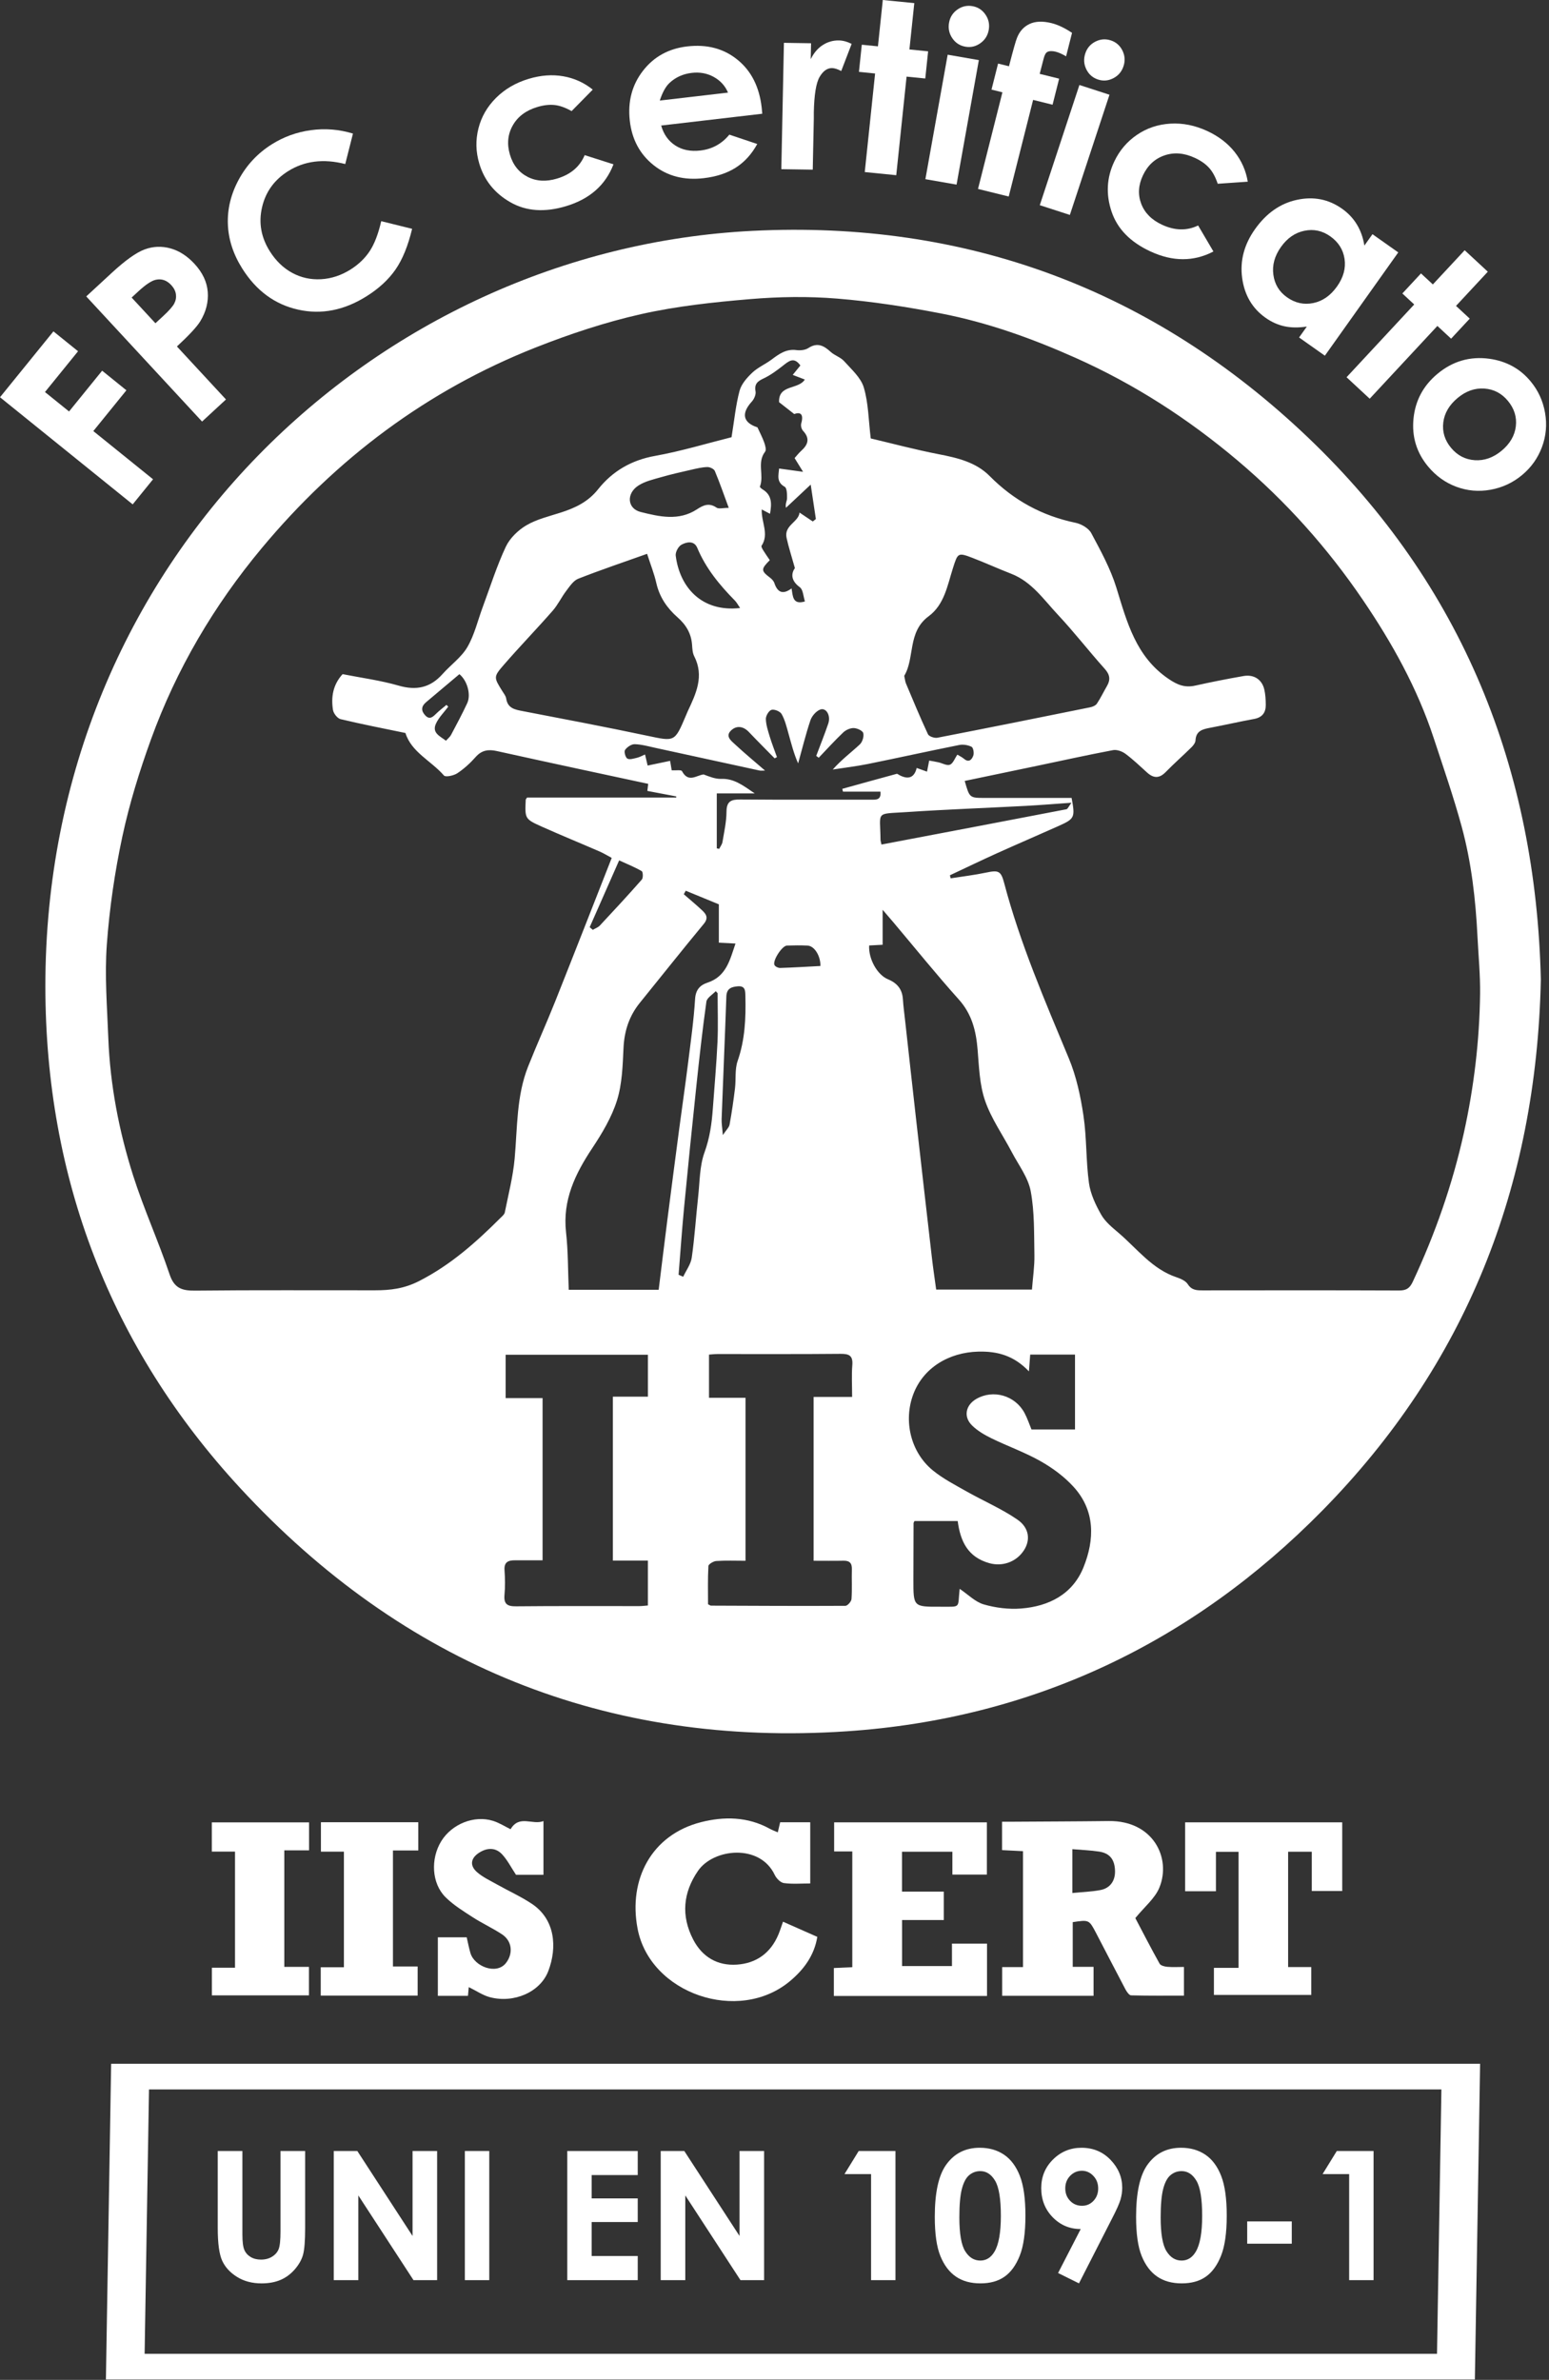 <svg xmlns="http://www.w3.org/2000/svg" xmlns:xlink="http://www.w3.org/1999/xlink" width="181px" height="278px" viewBox="0 0 181 278"><rect x="0" y="0" width="181" height="278" fill="#333333" stroke="none"/><title>Group 57</title><g id="Page-1" stroke="none" stroke-width="1" fill="none" fill-rule="evenodd"><g id="Group-57" transform="translate(-0, -0)" fill="#FFFFFF"><path d="M95.866,112.841 C95.891,111.702 95.195,110.495 94.349,110.456 C93.551,110.42 92.751,110.427 91.953,110.455 C91.379,110.475 90.241,112.236 90.5,112.735 C90.594,112.918 90.937,113.078 91.16,113.071 C92.725,113.02 94.288,112.924 95.866,112.841 L95.866,112.841 Z M68.904,108.309 C69.025,108.412 69.145,108.515 69.266,108.618 C69.543,108.455 69.878,108.345 70.089,108.119 C71.746,106.347 73.395,104.568 74.996,102.746 C75.167,102.552 75.138,101.847 74.984,101.759 C74.143,101.275 73.233,100.91 72.347,100.504 C71.157,103.202 70.031,105.756 68.904,108.309 L68.904,108.309 Z M53.681,78.751 C52.348,79.874 51.07,80.954 49.787,82.028 C49.212,82.51 49.189,83.03 49.685,83.563 C50.201,84.12 50.579,83.747 50.977,83.357 C51.349,82.993 51.769,82.678 52.168,82.341 C52.238,82.411 52.307,82.48 52.377,82.549 C51.892,83.199 51.289,83.792 50.951,84.51 C50.43,85.617 51.411,85.99 52.111,86.526 C52.345,86.264 52.579,86.085 52.704,85.849 C53.352,84.625 54.007,83.403 54.591,82.149 C55.057,81.15 54.609,79.511 53.681,78.751 L53.681,78.751 Z M86.48,71.025 C86.221,70.649 86.083,70.368 85.874,70.157 C84.08,68.337 82.477,66.395 81.475,63.997 C81.107,63.117 80.227,63.298 79.619,63.636 C79.259,63.835 78.905,64.504 78.957,64.91 C79.433,68.652 82.04,71.53 86.48,71.025 L86.48,71.025 Z M84.465,132.591 C84.859,131.996 85.188,131.708 85.25,131.37 C85.508,129.966 85.712,128.55 85.884,127.131 C86.013,126.067 85.85,124.919 86.191,123.939 C87.052,121.468 87.161,118.952 87.099,116.392 C87.084,115.754 87.112,115.137 86.199,115.215 C85.467,115.277 84.908,115.467 84.875,116.395 C84.708,121.169 84.498,125.941 84.321,130.715 C84.302,131.219 84.395,131.728 84.465,132.591 L84.465,132.591 Z M85.154,59.326 C84.584,57.786 84.1,56.382 83.527,55.016 C83.425,54.773 82.946,54.549 82.648,54.558 C82.024,54.575 81.398,54.729 80.784,54.869 C79.601,55.14 78.414,55.405 77.249,55.741 C76.342,56.002 75.369,56.219 74.596,56.719 C73.159,57.647 73.288,59.413 74.858,59.806 C77.036,60.352 79.322,60.887 81.442,59.493 C82.187,59.003 82.866,58.703 83.726,59.298 C83.985,59.478 84.473,59.326 85.154,59.326 L85.154,59.326 Z M125.198,93.771 C123.224,93.909 121.53,94.05 119.833,94.14 C115.213,94.385 110.588,94.55 105.972,94.86 C102.213,95.112 102.859,94.682 102.887,98.096 C102.887,98.198 102.925,98.3 102.997,98.654 C110.234,97.28 117.424,95.918 124.609,94.533 C124.767,94.502 124.873,94.204 125.198,93.771 L125.198,93.771 Z M79.293,148.908 C79.472,148.986 79.652,149.064 79.831,149.142 C80.177,148.398 80.72,147.683 80.831,146.906 C81.168,144.543 81.319,142.153 81.58,139.778 C81.771,138.044 81.741,136.215 82.322,134.615 C82.938,132.919 83.17,131.24 83.295,129.497 C83.479,126.913 83.719,124.332 83.837,121.745 C83.924,119.84 83.854,117.927 83.854,116.017 C83.78,115.938 83.706,115.86 83.633,115.781 C83.255,116.188 82.605,116.557 82.542,117.009 C82.083,120.276 81.718,123.558 81.371,126.84 C80.868,131.585 80.387,136.332 79.932,141.082 C79.682,143.687 79.504,146.299 79.293,148.908 L79.293,148.908 Z M94.057,70.256 C93.863,69.671 93.847,68.881 93.46,68.598 C92.353,67.789 92.468,66.949 92.882,66.36 C92.491,64.958 92.145,63.907 91.911,62.831 C91.589,61.354 93.325,60.989 93.424,59.876 C94.011,60.27 94.493,60.594 94.974,60.917 C95.094,60.822 95.214,60.726 95.334,60.63 C95.143,59.357 94.952,58.084 94.73,56.609 C93.619,57.649 92.73,58.483 91.84,59.316 C91.737,58.837 91.964,58.522 91.966,58.206 C91.97,57.744 91.961,57.016 91.696,56.867 C90.693,56.302 90.979,55.513 91.038,54.73 C91.894,54.847 92.695,54.957 93.838,55.114 C93.4,54.405 93.147,53.996 92.847,53.51 C93.092,53.24 93.33,52.925 93.619,52.666 C94.424,51.945 94.668,51.215 93.836,50.326 C93.657,50.136 93.55,49.728 93.62,49.481 C93.96,48.287 93.454,48.12 92.805,48.367 C92.066,47.788 91.518,47.359 91.034,46.98 C90.948,44.884 93.285,45.542 94.043,44.336 C93.549,44.147 93.126,43.985 92.628,43.793 C92.979,43.362 93.25,43.029 93.524,42.693 C92.753,41.605 92.128,42.218 91.431,42.761 C90.737,43.302 90.012,43.838 89.222,44.208 C88.509,44.542 88.129,44.856 88.286,45.724 C88.352,46.09 88.115,46.62 87.843,46.918 C86.577,48.311 86.824,49.374 88.509,49.923 C88.799,50.559 89.096,51.113 89.302,51.699 C89.421,52.035 89.564,52.558 89.401,52.767 C88.42,54.029 89.314,55.539 88.793,56.846 C88.77,56.903 88.974,57.086 89.102,57.162 C90.239,57.845 90.175,58.872 89.976,60.018 C89.637,59.841 89.369,59.7 89.011,59.513 C88.939,60.985 89.901,62.38 88.99,63.751 C88.926,63.846 89.083,64.123 89.184,64.287 C89.427,64.683 89.699,65.063 89.949,65.435 C88.901,66.491 88.917,66.677 89.977,67.481 C90.187,67.64 90.403,67.867 90.483,68.108 C90.85,69.21 91.477,69.492 92.494,68.735 C92.647,69.642 92.613,70.687 94.057,70.256 L94.057,70.256 Z M83.756,99.098 C83.85,99.119 83.944,99.14 84.037,99.161 C84.169,98.894 84.374,98.639 84.421,98.358 C84.615,97.184 84.884,96.004 84.891,94.824 C84.898,93.611 85.414,93.382 86.494,93.392 C91.571,93.436 96.65,93.409 101.728,93.415 C102.352,93.416 102.99,93.486 102.879,92.476 L98.5,92.476 C98.474,92.366 98.449,92.256 98.423,92.146 C100.54,91.559 102.656,90.969 104.777,90.395 C104.863,90.371 104.99,90.489 105.096,90.545 C106.103,91.075 106.827,90.887 107.116,89.709 C107.526,89.855 107.886,89.983 108.321,90.138 C108.414,89.664 108.487,89.291 108.575,88.846 C108.966,88.918 109.314,88.971 109.656,89.048 C110.113,89.15 110.644,89.47 110.998,89.33 C111.365,89.185 111.558,88.602 111.867,88.153 C112.119,88.308 112.41,88.442 112.645,88.64 C113.242,89.144 113.578,88.685 113.732,88.257 C113.838,87.961 113.728,87.335 113.527,87.235 C113.106,87.026 112.535,86.935 112.071,87.028 C108.512,87.739 104.967,88.525 101.409,89.245 C100.054,89.519 98.675,89.679 97.306,89.891 C98.329,88.736 99.452,87.904 100.47,86.958 C100.775,86.674 100.972,86.028 100.872,85.637 C100.798,85.351 100.161,85.06 99.767,85.049 C99.356,85.037 98.844,85.262 98.537,85.554 C97.54,86.499 96.617,87.522 95.666,88.515 C95.569,88.442 95.472,88.369 95.375,88.297 C95.847,87.042 96.351,85.798 96.78,84.529 C97.109,83.554 96.512,82.591 95.795,82.904 C95.324,83.109 94.856,83.663 94.69,84.163 C94.14,85.809 93.728,87.501 93.262,89.175 C92.743,88.014 92.454,86.821 92.121,85.64 C91.905,84.879 91.715,84.086 91.332,83.409 C91.157,83.099 90.488,82.825 90.151,82.919 C89.842,83.006 89.48,83.615 89.49,83.984 C89.509,84.682 89.743,85.384 89.95,86.065 C90.194,86.867 90.505,87.648 90.786,88.438 C90.696,88.486 90.606,88.535 90.515,88.584 C89.511,87.56 88.494,86.548 87.507,85.509 C86.889,84.858 86.132,84.724 85.502,85.259 C84.645,85.986 85.459,86.552 85.949,87.008 C87.018,88.003 88.147,88.932 89.395,90.013 C89.047,90.013 88.897,90.039 88.758,90.009 C84.712,89.131 80.667,88.245 76.621,87.369 C75.807,87.193 74.989,86.957 74.168,86.932 C73.783,86.921 73.272,87.266 73.036,87.603 C72.897,87.802 73.079,88.484 73.308,88.615 C73.581,88.771 74.066,88.603 74.445,88.516 C74.734,88.449 75.002,88.291 75.372,88.134 C75.483,88.605 75.567,88.965 75.676,89.427 C76.598,89.235 77.437,89.06 78.302,88.879 C78.385,89.371 78.441,89.703 78.488,89.983 C78.97,90.012 79.595,89.903 79.689,90.079 C80.439,91.477 81.361,90.573 82.213,90.465 C82.888,90.719 83.586,91.008 84.272,90.983 C85.751,90.928 86.788,91.721 88.188,92.68 L83.756,92.68 L83.756,99.098 Z M105.659,78.948 C105.752,79.372 105.769,79.621 105.861,79.838 C106.698,81.822 107.518,83.814 108.43,85.764 C108.553,86.027 109.194,86.245 109.535,86.178 C115.494,85.024 121.445,83.826 127.394,82.621 C127.676,82.564 128.026,82.415 128.173,82.194 C128.609,81.541 128.948,80.824 129.345,80.144 C129.782,79.394 129.694,78.805 129.082,78.122 C127.218,76.045 125.507,73.827 123.599,71.793 C121.951,70.036 120.558,67.954 118.162,67.024 C116.647,66.435 115.165,65.758 113.647,65.174 C111.926,64.512 111.917,64.595 111.36,66.334 C110.709,68.366 110.358,70.63 108.501,71.997 C106.021,73.824 106.911,76.872 105.659,78.948 L105.659,78.948 Z M82.733,187.398 C82.937,187.496 83.009,187.56 83.081,187.56 C88.316,187.582 93.552,187.611 98.787,187.582 C99.037,187.58 99.477,187.078 99.498,186.786 C99.581,185.632 99.506,184.469 99.541,183.31 C99.563,182.584 99.265,182.298 98.552,182.313 C97.406,182.337 96.258,182.319 95.07,182.319 L95.07,163.178 L99.571,163.178 C99.571,161.854 99.498,160.655 99.592,159.468 C99.68,158.363 99.231,158.137 98.218,158.147 C93.42,158.193 88.622,158.166 83.825,158.171 C83.485,158.171 83.146,158.215 82.847,158.236 L82.847,163.279 L87.114,163.279 L87.114,182.319 C85.918,182.319 84.802,182.273 83.695,182.347 C83.363,182.37 82.788,182.715 82.776,182.936 C82.694,184.442 82.733,185.953 82.733,187.398 L82.733,187.398 Z M75.612,64.694 C72.871,65.671 70.195,66.571 67.571,67.602 C67.007,67.823 66.578,68.479 66.179,69.003 C65.604,69.757 65.194,70.645 64.573,71.352 C62.703,73.485 60.726,75.524 58.867,77.666 C57.639,79.079 57.7,79.129 58.707,80.75 C58.876,81.02 59.101,81.297 59.147,81.595 C59.325,82.762 60.184,82.896 61.118,83.075 C65.96,84.004 70.804,84.926 75.628,85.944 C78.846,86.624 78.831,86.694 80.122,83.649 C80.2,83.466 80.272,83.279 80.356,83.099 C81.324,81.037 82.311,78.988 81.118,76.656 C80.926,76.281 80.9,75.803 80.871,75.368 C80.783,74.02 80.18,72.997 79.163,72.105 C77.95,71.04 77.057,69.74 76.688,68.101 C76.446,67.021 76.026,65.981 75.612,64.694 L75.612,64.694 Z M63.399,182.267 C62.246,182.267 61.216,182.272 60.186,182.265 C59.403,182.259 58.885,182.456 58.953,183.418 C59.021,184.372 59.036,185.342 58.95,186.293 C58.852,187.369 59.261,187.652 60.304,187.641 C65.102,187.592 69.9,187.621 74.697,187.616 C75.04,187.616 75.382,187.567 75.705,187.542 L75.705,182.296 L71.614,182.296 L71.614,163.151 L75.707,163.151 L75.707,158.254 L59.084,158.254 L59.084,163.314 L63.399,163.314 L63.399,182.267 Z M80.128,104.048 C80.052,104.186 79.976,104.324 79.9,104.461 C80.608,105.077 81.334,105.673 82.017,106.315 C82.499,106.769 82.836,107.2 82.234,107.926 C79.713,110.967 77.262,114.067 74.772,117.134 C73.522,118.675 72.954,120.412 72.858,122.402 C72.759,124.462 72.703,126.6 72.097,128.537 C71.478,130.513 70.357,132.384 69.199,134.129 C67.207,137.13 65.722,140.187 66.141,143.944 C66.391,146.18 66.362,148.446 66.457,150.663 L76.966,150.663 C77.306,147.924 77.63,145.245 77.972,142.568 C78.427,139.016 78.89,135.466 79.359,131.916 C79.697,129.363 80.07,126.814 80.39,124.259 C80.705,121.74 81.062,119.221 81.221,116.691 C81.289,115.6 81.82,115.069 82.662,114.791 C84.879,114.06 85.286,112.133 85.942,110.218 C85.231,110.182 84.648,110.152 83.998,110.118 L83.998,105.639 C82.691,105.102 81.41,104.575 80.128,104.048 L80.128,104.048 Z M101.559,110.445 C101.472,111.997 102.493,113.871 103.762,114.395 C104.83,114.836 105.427,115.549 105.503,116.717 C105.56,117.585 105.677,118.449 105.773,119.314 C106.203,123.192 106.629,127.07 107.068,130.947 C107.67,136.274 108.277,141.6 108.893,146.926 C109.038,148.18 109.227,149.429 109.391,150.638 L120.583,150.638 C120.69,149.236 120.894,147.925 120.87,146.619 C120.823,144.119 120.893,141.575 120.436,139.139 C120.135,137.538 119.014,136.084 118.227,134.583 C117.178,132.582 115.835,130.69 115.107,128.582 C114.461,126.714 114.398,124.623 114.233,122.618 C114.053,120.429 113.573,118.464 112.031,116.746 C109.392,113.805 106.91,110.723 104.36,107.701 C104.041,107.322 103.715,106.948 103.135,106.274 L103.135,110.361 C102.488,110.396 102.02,110.421 101.559,110.445 L101.559,110.445 Z M112.136,185.597 C113.125,186.262 113.955,187.128 114.953,187.417 C116.339,187.819 117.868,188.008 119.305,187.897 C122.565,187.646 125.338,186.225 126.603,183.09 C127.913,179.842 127.994,176.466 125.428,173.662 C124.348,172.481 122.988,171.478 121.589,170.687 C119.759,169.65 117.747,168.94 115.85,168.014 C115.037,167.617 114.216,167.134 113.578,166.507 C112.55,165.496 112.834,164.133 114.084,163.412 C116.058,162.274 118.613,163.003 119.715,165.056 C120.049,165.679 120.271,166.363 120.53,166.985 L125.614,166.985 L125.614,158.233 L120.378,158.233 C120.332,158.847 120.291,159.404 120.231,160.194 C118.471,158.353 116.567,157.831 114.318,157.887 C110.859,157.973 107.888,159.786 106.725,162.849 C105.542,165.964 106.404,169.641 109.001,171.762 C110.192,172.735 111.598,173.459 112.948,174.222 C114.916,175.335 117.024,176.232 118.878,177.506 C120.293,178.478 120.412,179.915 119.651,181.088 C118.736,182.5 117.092,183.017 115.6,182.598 C113.101,181.896 112.22,180.065 111.907,177.678 L106.853,177.678 C106.804,177.795 106.75,177.865 106.749,177.934 C106.739,180.132 106.731,182.331 106.73,184.529 C106.727,187.691 106.729,187.701 109.84,187.687 C112.38,187.676 111.875,187.938 112.136,185.597 L112.136,185.597 Z M110.996,102.245 C111.027,102.363 111.057,102.482 111.087,102.6 C112.459,102.384 113.843,102.222 115.201,101.936 C116.663,101.628 116.957,101.715 117.331,103.132 C119.197,110.211 122.092,116.901 124.895,123.636 C125.77,125.741 126.264,128.053 126.602,130.319 C126.99,132.915 126.885,135.583 127.243,138.185 C127.42,139.471 128.026,140.753 128.679,141.899 C129.15,142.729 129.97,143.389 130.718,144.027 C132.883,145.875 134.636,148.262 137.499,149.21 C137.977,149.369 138.546,149.627 138.797,150.017 C139.257,150.731 139.857,150.735 140.552,150.735 C148.191,150.726 155.83,150.717 163.469,150.747 C164.298,150.751 164.713,150.517 165.079,149.732 C167.691,144.144 169.721,138.364 171.052,132.338 C172.232,126.991 172.875,121.58 172.947,116.111 C172.977,113.88 172.754,111.646 172.644,109.413 C172.429,105.072 171.939,100.756 170.797,96.563 C169.845,93.07 168.653,89.641 167.522,86.2 C165.611,80.389 162.658,75.088 159.242,70.066 C155.114,63.996 150.254,58.559 144.62,53.802 C138.847,48.927 132.581,44.882 125.683,41.804 C120.609,39.54 115.392,37.667 109.938,36.613 C105.928,35.838 101.867,35.209 97.8,34.878 C94.437,34.605 91.013,34.657 87.648,34.941 C83.373,35.302 79.065,35.757 74.891,36.7 C70.71,37.644 66.587,39.014 62.594,40.59 C49.903,45.6 39.307,53.565 30.589,64.025 C24.999,70.732 20.608,78.176 17.635,86.389 C16.295,90.09 15.118,93.884 14.295,97.728 C13.407,101.878 12.789,106.119 12.481,110.351 C12.22,113.96 12.515,117.614 12.655,121.244 C12.867,126.732 13.896,132.102 15.554,137.314 C16.797,141.219 18.509,144.972 19.815,148.859 C20.368,150.506 21.277,150.779 22.819,150.763 C29.818,150.687 36.817,150.735 43.816,150.726 C45.609,150.724 47.214,150.543 48.987,149.637 C52.671,147.753 55.623,145.12 58.478,142.271 C58.672,142.078 58.937,141.868 58.985,141.629 C59.405,139.532 59.947,137.441 60.138,135.32 C60.463,131.711 60.34,128.042 61.704,124.597 C62.717,122.041 63.856,119.536 64.874,116.981 C67.087,111.429 69.258,105.86 71.479,100.215 C71.013,99.967 70.541,99.673 70.036,99.454 C67.807,98.485 65.555,97.568 63.337,96.575 C61.318,95.67 61.332,95.638 61.431,93.424 C61.434,93.359 61.507,93.297 61.593,93.162 L79.011,93.162 C79.015,93.119 79.019,93.076 79.023,93.033 C77.902,92.819 76.781,92.606 75.643,92.39 C75.682,92.063 75.712,91.809 75.741,91.563 C73.116,91 70.547,90.452 67.98,89.897 C64.666,89.18 61.35,88.465 58.039,87.73 C57.079,87.517 56.289,87.623 55.583,88.424 C54.953,89.138 54.227,89.802 53.437,90.327 C53.017,90.605 52.063,90.807 51.875,90.59 C50.384,88.87 48.075,87.877 47.376,85.624 C44.787,85.086 42.279,84.602 39.797,84.007 C39.425,83.918 38.972,83.338 38.908,82.93 C38.675,81.433 38.895,79.997 40.032,78.749 C42.208,79.181 44.439,79.472 46.576,80.089 C48.653,80.688 50.288,80.338 51.715,78.733 C52.665,77.664 53.912,76.789 54.613,75.586 C55.443,74.163 55.825,72.479 56.408,70.91 C57.282,68.557 58.036,66.148 59.096,63.882 C59.567,62.874 60.531,61.937 61.505,61.364 C62.717,60.651 64.159,60.314 65.522,59.876 C67.215,59.332 68.715,58.63 69.893,57.148 C71.572,55.036 73.784,53.749 76.548,53.254 C79.616,52.704 82.618,51.788 85.48,51.073 C85.805,49.077 85.971,47.33 86.415,45.656 C86.623,44.87 87.275,44.128 87.893,43.542 C88.546,42.923 89.425,42.551 90.156,42.004 C91.029,41.351 91.867,40.736 93.066,40.896 C93.517,40.956 94.09,40.896 94.456,40.657 C95.518,39.963 96.269,40.378 97.067,41.107 C97.532,41.532 98.224,41.729 98.634,42.188 C99.491,43.147 100.588,44.105 100.933,45.259 C101.477,47.076 101.482,49.055 101.746,51.216 C104.285,51.814 106.966,52.532 109.684,53.058 C111.878,53.482 114.044,53.993 115.638,55.605 C118.458,58.453 121.768,60.256 125.681,61.07 C126.36,61.212 127.205,61.701 127.513,62.276 C128.616,64.338 129.764,66.431 130.448,68.65 C131.691,72.68 132.719,76.696 136.531,79.294 C137.594,80.018 138.459,80.357 139.672,80.086 C141.54,79.669 143.419,79.301 145.304,78.97 C146.527,78.755 147.471,79.384 147.736,80.554 C147.867,81.132 147.9,81.741 147.905,82.336 C147.911,83.246 147.491,83.811 146.532,83.986 C144.806,84.301 143.094,84.697 141.369,85.022 C140.5,85.186 139.749,85.387 139.693,86.492 C139.678,86.767 139.443,87.077 139.228,87.288 C138.234,88.268 137.182,89.191 136.208,90.189 C135.464,90.951 134.789,90.922 134.039,90.245 C133.209,89.495 132.398,88.714 131.503,88.05 C131.118,87.764 130.503,87.543 130.056,87.627 C127.076,88.19 124.114,88.845 121.145,89.467 C118.343,90.054 115.541,90.636 112.727,91.223 C113.29,93.208 113.29,93.208 115.073,93.208 C118.461,93.208 121.849,93.208 125.216,93.208 C125.641,95.496 125.584,95.64 123.685,96.491 C121.289,97.565 118.875,98.597 116.482,99.678 C114.642,100.509 112.824,101.388 110.996,102.245 L110.996,102.245 Z M180.047,114.443 C179.518,138.689 171.257,159.447 154.497,176.472 C139.285,191.923 120.62,200.781 98.958,202.237 C70.924,204.12 47.115,194.439 28.061,173.82 C12.867,157.378 5.328,137.541 5.302,115.275 C5.245,65.397 44.041,29.179 87.894,26.969 C112.913,25.709 134.72,33.829 152.832,51.097 C170.943,68.363 179.473,89.922 180.047,114.443 L180.047,114.443 Z" id="Fill-1"></path><path d="M125.303,216.008 L125.303,221.13 C126.47,221.014 127.537,220.98 128.574,220.785 C129.723,220.57 130.322,219.699 130.29,218.542 C130.255,217.234 129.692,216.488 128.449,216.294 C127.441,216.137 126.413,216.104 125.303,216.008 M132.662,224.059 C133.472,225.598 134.454,227.508 135.497,229.382 C135.622,229.607 136.077,229.722 136.392,229.75 C137.017,229.806 137.65,229.766 138.344,229.766 L138.344,233.117 C136.287,233.117 134.227,233.141 132.169,233.085 C131.937,233.078 131.654,232.658 131.502,232.372 C130.344,230.187 129.22,227.985 128.071,225.795 C127.256,224.242 127.246,224.247 125.348,224.533 L125.348,229.752 L127.782,229.752 L127.782,233.138 L117.104,233.138 L117.104,229.783 L119.537,229.783 L119.537,216.242 C118.749,216.202 117.938,216.161 117.091,216.119 L117.091,212.802 C117.517,212.802 117.904,212.804 118.291,212.802 C122.048,212.777 125.805,212.769 129.562,212.723 C134.74,212.659 136.887,217.035 135.476,220.49 C134.957,221.763 133.728,222.746 132.662,224.059" id="Fill-3"></path><path d="M97.435,229.893 C98.165,229.859 98.834,229.829 99.591,229.794 L99.591,216.274 L97.47,216.274 L97.47,212.877 L115.315,212.877 L115.315,218.974 L111.286,218.974 L111.286,216.309 L105.398,216.309 L105.398,220.964 L110.283,220.964 L110.283,224.286 L105.406,224.286 L105.406,229.661 L111.237,229.661 L111.237,227.042 L115.332,227.042 L115.332,233.155 L97.435,233.155 L97.435,229.893 Z" id="Fill-5"></path><path d="M94.675,212.867 L94.675,220.014 C93.645,220.014 92.606,220.105 91.598,219.969 C91.199,219.915 90.72,219.425 90.528,219.017 C88.801,215.343 83.368,215.914 81.559,218.544 C79.811,221.087 79.565,223.802 81.001,226.568 C82.058,228.602 83.825,229.642 86.094,229.495 C88.379,229.346 90.053,228.137 90.956,225.979 C91.155,225.505 91.306,225.011 91.495,224.481 C92.842,225.076 94.143,225.651 95.501,226.252 C95.143,228.46 93.887,230.107 92.289,231.437 C86.297,236.427 75.958,232.898 74.503,225.303 C73.395,219.523 76.15,214.326 81.901,212.857 C84.588,212.171 87.368,212.2 89.937,213.62 C90.211,213.772 90.511,213.879 90.885,214.045 C90.985,213.619 91.069,213.259 91.161,212.867 L94.675,212.867 Z" id="Fill-7"></path><polygon id="Fill-9" points="138.482 220.922 138.482 212.874 156.839 212.874 156.839 220.896 153.282 220.896 153.282 216.307 150.516 216.307 150.516 229.778 153.22 229.778 153.22 233.034 141.847 233.034 141.847 229.872 144.722 229.872 144.722 216.317 142.082 216.317 142.082 220.922"></polygon><path d="M54.775,232.122 C54.743,232.462 54.715,232.767 54.68,233.142 L51.162,233.142 L51.162,226.305 L54.534,226.305 C54.678,226.922 54.793,227.539 54.968,228.139 C55.428,229.712 58.004,230.723 59.117,229.312 C59.945,228.262 59.907,226.773 58.639,225.942 C57.54,225.222 56.332,224.667 55.229,223.953 C54.129,223.241 52.985,222.536 52.064,221.624 C50.429,220.005 50.292,217.125 51.568,215.062 C52.8,213.069 55.404,212.014 57.6,212.698 C58.341,212.929 59.018,213.366 59.661,213.678 C60.677,211.945 62.222,213.229 63.504,212.727 L63.504,219.001 L60.294,219.001 C59.738,218.161 59.311,217.315 58.697,216.639 C57.921,215.786 56.927,215.816 55.979,216.426 C54.998,217.057 54.86,217.926 55.747,218.698 C56.425,219.288 57.279,219.683 58.074,220.131 C59.428,220.892 60.859,221.534 62.147,222.392 C64.883,224.215 65.12,227.476 64.076,230.23 C63.128,232.731 60.028,234.035 57.241,233.299 C56.419,233.082 55.678,232.563 54.775,232.122" id="Fill-11"></path><polygon id="Fill-13" points="37.499 212.862 48.878 212.862 48.878 216.16 45.917 216.16 45.917 229.711 48.802 229.711 48.802 233.113 37.477 233.113 37.477 229.803 40.186 229.803 40.186 216.298 37.499 216.298"></polygon><polygon id="Fill-15" points="36.113 212.879 36.113 216.146 33.22 216.146 33.22 229.758 36.1 229.758 36.1 233.086 24.757 233.086 24.757 229.857 27.462 229.857 27.462 216.292 24.75 216.292 24.75 212.879"></polygon><path d="M16.899,274.958 L167.914,274.958 L168.427,244.076 L17.411,244.076 L16.899,274.958 Z M172.338,277.958 L12.376,277.958 L12.987,241.076 L172.949,241.076 L172.338,277.958 Z" id="Fill-27"></path><path d="M25.443,251.267 L28.324,251.267 L28.324,261.021 C28.324,261.862 28.398,262.455 28.545,262.804 C28.692,263.153 28.934,263.431 29.273,263.639 C29.611,263.847 30.02,263.952 30.498,263.952 C31.004,263.952 31.44,263.835 31.805,263.603 C32.171,263.371 32.424,263.076 32.564,262.717 C32.704,262.359 32.775,261.674 32.775,260.663 L32.775,251.267 L35.656,251.267 L35.656,260.26 C35.656,261.778 35.57,262.83 35.4,263.418 C35.229,264.006 34.902,264.574 34.421,265.121 C33.938,265.667 33.383,266.073 32.754,266.335 C32.125,266.599 31.394,266.73 30.56,266.73 C29.466,266.73 28.514,266.479 27.704,265.977 C26.894,265.474 26.315,264.845 25.966,264.09 C25.617,263.334 25.443,262.058 25.443,260.26 L25.443,251.267 Z" id="Fill-29"></path><polygon id="Fill-31" points="38.999 251.267 41.753 251.267 48.207 261.193 48.207 251.267 51.078 251.267 51.078 266.351 48.316 266.351 41.87 256.456 41.87 266.351 38.999 266.351"></polygon><polygon id="Fill-33" points="54.318 266.35 57.169 266.35 57.169 251.266 54.318 251.266"></polygon><polygon id="Fill-35" points="66.285 251.267 74.519 251.267 74.519 254.078 69.136 254.078 69.136 256.804 74.519 256.804 74.519 259.563 69.136 259.563 69.136 263.531 74.519 263.531 74.519 266.351 66.285 266.351"></polygon><polygon id="Fill-36" points="77.205 251.267 79.96 251.267 86.414 261.193 86.414 251.267 89.285 251.267 89.285 266.351 86.522 266.351 80.076 256.456 80.076 266.351 77.205 266.351"></polygon><polygon id="Fill-37" points="100.338 251.267 104.635 251.267 104.635 266.351 101.784 266.351 101.784 253.964 98.678 253.964"></polygon><path d="M114.546,253.615 C114.062,253.615 113.632,253.77 113.256,254.082 C112.881,254.392 112.595,254.927 112.397,255.686 C112.199,256.445 112.1,257.556 112.1,259.018 C112.1,260.927 112.327,262.244 112.78,262.971 C113.234,263.7 113.822,264.063 114.546,264.063 C115.241,264.063 115.794,263.719 116.203,263.028 C116.701,262.194 116.95,260.8 116.95,258.844 C116.95,256.862 116.727,255.495 116.28,254.743 C115.833,253.991 115.255,253.615 114.546,253.615 M114.479,250.887 C115.579,250.887 116.528,251.158 117.324,251.698 C118.121,252.238 118.736,253.063 119.17,254.174 C119.605,255.285 119.821,256.832 119.821,258.813 C119.821,260.817 119.601,262.376 119.16,263.489 C118.719,264.604 118.126,265.423 117.381,265.945 C116.636,266.469 115.695,266.729 114.561,266.729 C113.426,266.729 112.473,266.467 111.7,265.94 C110.928,265.414 110.322,264.614 109.885,263.541 C109.447,262.468 109.229,260.94 109.229,258.958 C109.229,256.188 109.656,254.182 110.511,252.938 C111.461,251.571 112.783,250.887 114.479,250.887" id="Fill-38"></path><path d="M126.436,257.665 C126.969,257.665 127.415,257.471 127.779,257.082 C128.141,256.693 128.322,256.213 128.322,255.641 C128.322,255.054 128.132,254.562 127.752,254.168 C127.374,253.772 126.93,253.574 126.425,253.574 C125.892,253.574 125.433,253.77 125.05,254.162 C124.668,254.555 124.477,255.044 124.477,255.63 C124.477,256.21 124.663,256.693 125.037,257.082 C125.409,257.471 125.874,257.665 126.436,257.665 L126.436,257.665 Z M126.076,266.729 L123.636,265.519 L126.281,260.383 C124.999,260.383 123.91,259.926 123.013,259.011 C122.117,258.096 121.668,256.958 121.668,255.6 C121.668,254.281 122.126,253.167 123.046,252.255 C123.966,251.344 125.076,250.888 126.374,250.888 C127.734,250.888 128.868,251.36 129.774,252.306 C130.679,253.252 131.131,254.339 131.131,255.568 C131.131,256.032 131.061,256.498 130.922,256.966 C130.781,257.434 130.458,258.155 129.953,259.132 L126.076,266.729 Z" id="Fill-39"></path><path d="M138.069,253.615 C137.585,253.615 137.155,253.77 136.779,254.082 C136.404,254.392 136.118,254.927 135.92,255.686 C135.722,256.445 135.623,257.556 135.623,259.018 C135.623,260.927 135.85,262.244 136.303,262.971 C136.757,263.7 137.345,264.063 138.069,264.063 C138.764,264.063 139.317,263.719 139.726,263.028 C140.224,262.194 140.473,260.8 140.473,258.844 C140.473,256.862 140.25,255.495 139.803,254.743 C139.356,253.991 138.778,253.615 138.069,253.615 M138.002,250.887 C139.102,250.887 140.051,251.158 140.847,251.698 C141.644,252.238 142.259,253.063 142.693,254.174 C143.128,255.285 143.344,256.832 143.344,258.813 C143.344,260.817 143.124,262.376 142.683,263.489 C142.242,264.604 141.649,265.423 140.904,265.945 C140.159,266.469 139.218,266.729 138.084,266.729 C136.949,266.729 135.996,266.467 135.223,265.94 C134.451,265.414 133.845,264.614 133.408,263.541 C132.97,262.468 132.752,260.94 132.752,258.958 C132.752,256.188 133.179,254.182 134.034,252.938 C134.984,251.571 136.306,250.887 138.002,250.887" id="Fill-40"></path><polygon id="Fill-41" points="145.734 262.095 150.943 262.095 150.943 259.491 145.734 259.491"></polygon><polygon id="Fill-42" points="156.203 251.267 160.5 251.267 160.5 266.351 157.649 266.351 157.649 253.964 154.543 253.964"></polygon><polygon id="Fill-43" points="0 46.404 6.243 38.709 9.121 41.031 5.255 45.796 8.069 48.066 11.935 43.302 14.77 45.591 10.905 50.356 17.883 55.987 15.505 58.918"></polygon><path d="M18.161,37.76 L19.048,36.941 C19.746,36.295 20.186,35.797 20.366,35.447 C20.547,35.094 20.608,34.733 20.553,34.359 C20.496,33.986 20.318,33.635 20.016,33.309 C19.493,32.744 18.892,32.534 18.213,32.68 C17.715,32.783 17.035,33.234 16.17,34.031 L15.382,34.759 L18.161,37.76 Z M10.078,34.626 L13.04,31.891 C14.643,30.41 15.934,29.49 16.915,29.13 C17.896,28.772 18.896,28.733 19.916,29.014 C20.935,29.295 21.87,29.897 22.723,30.817 C23.667,31.837 24.185,32.932 24.276,34.102 C24.366,35.273 24.076,36.414 23.403,37.528 C23.005,38.177 22.096,39.158 20.673,40.473 L26.405,46.663 L23.612,49.243 L10.078,34.626 Z" id="Fill-44"></path><path d="M41.243,15.604 L40.342,19.163 C37.796,18.515 35.567,18.794 33.655,20 C32.041,21.02 31.029,22.427 30.617,24.227 C30.205,26.024 30.508,27.73 31.524,29.345 C32.232,30.468 33.105,31.311 34.144,31.875 C35.182,32.437 36.306,32.684 37.514,32.617 C38.722,32.548 39.872,32.169 40.966,31.48 C41.899,30.89 42.642,30.178 43.195,29.343 C43.749,28.508 44.199,27.338 44.547,25.837 L48.156,26.73 C47.674,28.735 47.025,30.32 46.212,31.491 C45.397,32.661 44.279,33.696 42.855,34.593 C40.23,36.251 37.556,36.778 34.838,36.17 C32.119,35.566 29.941,33.964 28.305,31.367 C27.247,29.686 26.686,27.953 26.626,26.166 C26.564,24.38 26.994,22.64 27.913,20.951 C28.833,19.259 30.112,17.898 31.75,16.864 C33.143,15.983 34.67,15.431 36.329,15.206 C37.989,14.977 39.627,15.111 41.243,15.604" id="Fill-45"></path><path d="M69.262,10.468 L66.791,12.979 C66.064,12.566 65.396,12.329 64.786,12.266 C64.178,12.204 63.509,12.282 62.78,12.502 C61.453,12.902 60.497,13.619 59.912,14.657 C59.327,15.695 59.22,16.831 59.586,18.068 C59.943,19.269 60.63,20.132 61.645,20.656 C62.66,21.179 63.809,21.248 65.093,20.861 C66.68,20.384 67.756,19.471 68.319,18.122 L71.685,19.196 C70.755,21.622 68.908,23.251 66.144,24.082 C63.658,24.83 61.491,24.681 59.647,23.631 C57.802,22.583 56.586,21.071 56,19.097 C55.593,17.729 55.561,16.366 55.903,15.009 C56.245,13.652 56.931,12.459 57.962,11.433 C58.993,10.406 60.265,9.664 61.782,9.208 C63.185,8.786 64.529,8.687 65.812,8.909 C67.095,9.13 68.246,9.651 69.262,10.468" id="Fill-46"></path><path d="M85.068,10.818 C84.734,10.028 84.181,9.42 83.408,8.99 C82.636,8.563 81.777,8.403 80.833,8.514 C79.807,8.632 78.94,9.026 78.231,9.69 C77.786,10.106 77.407,10.793 77.095,11.747 L85.068,10.818 Z M89.07,13.286 L77.258,14.664 C77.545,15.686 78.094,16.461 78.903,16.99 C79.713,17.518 80.692,17.717 81.842,17.582 C83.215,17.422 84.343,16.803 85.223,15.728 L88.484,16.822 C87.835,18.007 87.001,18.925 85.982,19.577 C84.963,20.228 83.713,20.64 82.232,20.813 C79.932,21.082 77.979,20.574 76.371,19.292 C74.762,18.009 73.836,16.278 73.591,14.094 C73.341,11.857 73.853,9.916 75.129,8.27 C76.404,6.625 78.129,5.674 80.301,5.422 C82.61,5.153 84.569,5.672 86.18,6.982 C87.792,8.291 88.733,10.158 89.005,12.584 L89.07,13.286 Z" id="Fill-47"></path><path d="M91.601,5.004 L94.772,5.053 L94.733,6.911 C95.092,6.183 95.559,5.635 96.137,5.263 C96.714,4.893 97.341,4.712 98.018,4.723 C98.497,4.731 98.995,4.865 99.515,5.126 L98.298,8.296 C97.868,8.072 97.513,7.959 97.233,7.953 C96.664,7.945 96.177,8.29 95.768,8.99 C95.36,9.688 95.136,11.069 95.093,13.131 L95.093,13.85 L94.97,19.818 L91.297,19.762 L91.601,5.004 Z" id="Fill-48"></path><polygon id="Fill-49" points="103.155 5.68434189e-14 106.835 0.365 106.266 5.778 108.451 5.997 108.118 9.169 105.934 8.951 104.726 20.466 101.047 20.099 102.255 8.585 100.368 8.396 100.7 5.225 102.587 5.412"></polygon><path d="M113.63,0.719 C114.268,0.83 114.775,1.156 115.148,1.699 C115.523,2.241 115.65,2.843 115.532,3.502 C115.415,4.153 115.089,4.668 114.555,5.048 C114.021,5.429 113.439,5.565 112.809,5.455 C112.161,5.342 111.651,5.013 111.278,4.465 C110.905,3.918 110.778,3.311 110.898,2.643 C111.014,2.001 111.338,1.491 111.871,1.116 C112.405,0.74 112.991,0.608 113.63,0.719 L113.63,0.719 Z M110.735,6.39 L114.378,7.023 L111.774,21.565 L108.131,20.931 L110.735,6.39 Z" id="Fill-50"></path><path d="M116.625,7.426 L117.899,7.741 C118.383,5.865 118.694,4.762 118.833,4.433 C119.13,3.665 119.618,3.121 120.3,2.801 C120.981,2.48 121.839,2.447 122.872,2.702 C123.616,2.887 124.415,3.266 125.267,3.839 L124.573,6.578 C124.095,6.301 123.688,6.122 123.355,6.039 C122.935,5.937 122.606,5.948 122.369,6.076 C122.196,6.173 122.057,6.428 121.952,6.84 L121.487,8.628 L123.761,9.19 L122.992,12.233 L120.719,11.67 L117.868,22.956 L114.28,22.071 L117.132,10.783 L115.856,10.468 L116.625,7.426 Z" id="Fill-51"></path><path d="M129.79,4.716 C130.407,4.916 130.86,5.311 131.154,5.901 C131.447,6.491 131.489,7.105 131.279,7.741 C131.072,8.369 130.678,8.834 130.095,9.136 C129.513,9.437 128.917,9.489 128.31,9.292 C127.686,9.089 127.227,8.691 126.936,8.097 C126.644,7.502 126.604,6.883 126.817,6.237 C127.021,5.617 127.414,5.159 127.995,4.862 C128.576,4.565 129.174,4.517 129.79,4.716 L129.79,4.716 Z M126.128,9.928 L129.642,11.067 L125.013,25.107 L121.499,23.968 L126.128,9.928 Z" id="Fill-52"></path><path d="M145.801,21.224 L142.29,21.466 C142.025,20.673 141.687,20.051 141.276,19.601 C140.864,19.149 140.315,18.763 139.626,18.445 C138.374,17.862 137.185,17.766 136.06,18.156 C134.934,18.545 134.095,19.327 133.545,20.498 C133.011,21.637 132.946,22.74 133.352,23.806 C133.758,24.872 134.568,25.688 135.779,26.25 C137.277,26.947 138.684,26.977 140.001,26.339 L141.788,29.379 C139.48,30.581 137.022,30.577 134.414,29.364 C132.068,28.274 130.557,26.723 129.884,24.711 C129.21,22.699 129.314,20.758 130.193,18.888 C130.802,17.592 131.686,16.548 132.845,15.757 C134.003,14.966 135.307,14.529 136.757,14.442 C138.207,14.356 139.648,14.646 141.078,15.31 C142.403,15.927 143.468,16.744 144.275,17.763 C145.08,18.783 145.589,19.936 145.801,21.224" id="Fill-53"></path><path d="M155.439,27.605 C154.506,26.945 153.498,26.73 152.411,26.959 C151.326,27.183 150.415,27.814 149.679,28.849 C148.938,29.892 148.641,30.971 148.791,32.087 C148.94,33.203 149.471,34.084 150.389,34.73 C151.334,35.4 152.355,35.623 153.45,35.401 C154.542,35.179 155.47,34.533 156.233,33.459 C156.978,32.411 157.27,31.34 157.111,30.25 C156.95,29.16 156.392,28.276 155.439,27.605 L155.439,27.605 Z M160.373,27.357 L163.386,29.485 L154.81,41.55 L151.797,39.422 L152.703,38.148 C151.715,38.294 150.838,38.282 150.071,38.111 C149.303,37.941 148.573,37.612 147.881,37.124 C146.332,36.029 145.418,34.477 145.145,32.468 C144.874,30.462 145.375,28.558 146.653,26.762 C147.976,24.899 149.608,23.759 151.549,23.343 C153.492,22.925 155.245,23.27 156.81,24.377 C157.531,24.884 158.111,25.498 158.548,26.218 C158.986,26.939 159.279,27.762 159.427,28.688 L160.373,27.357 Z" id="Fill-54"></path><polygon id="Fill-55" points="171.147 29.231 173.851 31.738 170.135 35.733 171.739 37.221 169.561 39.562 167.957 38.074 160.049 46.575 157.345 44.067 165.25 35.567 163.864 34.282 166.042 31.939 167.429 33.225"></polygon><path d="M176.192,46.82 C175.46,45.939 174.542,45.463 173.436,45.389 C172.331,45.316 171.296,45.679 170.333,46.48 C169.342,47.302 168.78,48.258 168.647,49.348 C168.514,50.437 168.817,51.427 169.555,52.314 C170.294,53.202 171.219,53.683 172.331,53.757 C173.441,53.829 174.485,53.461 175.463,52.65 C176.44,51.837 176.993,50.888 177.124,49.801 C177.253,48.716 176.942,47.721 176.192,46.82 M178.844,44.539 C179.731,45.603 180.296,46.83 180.538,48.215 C180.781,49.598 180.66,50.936 180.176,52.23 C179.692,53.521 178.917,54.61 177.848,55.497 C176.774,56.39 175.547,56.96 174.172,57.208 C172.796,57.455 171.465,57.34 170.178,56.863 C168.891,56.386 167.79,55.598 166.875,54.498 C165.527,52.877 164.958,51.01 165.167,48.9 C165.378,46.789 166.313,45.043 167.973,43.663 C169.754,42.185 171.776,41.6 174.04,41.909 C176.016,42.187 177.618,43.063 178.844,44.539" id="Fill-56"></path></g></g></svg>